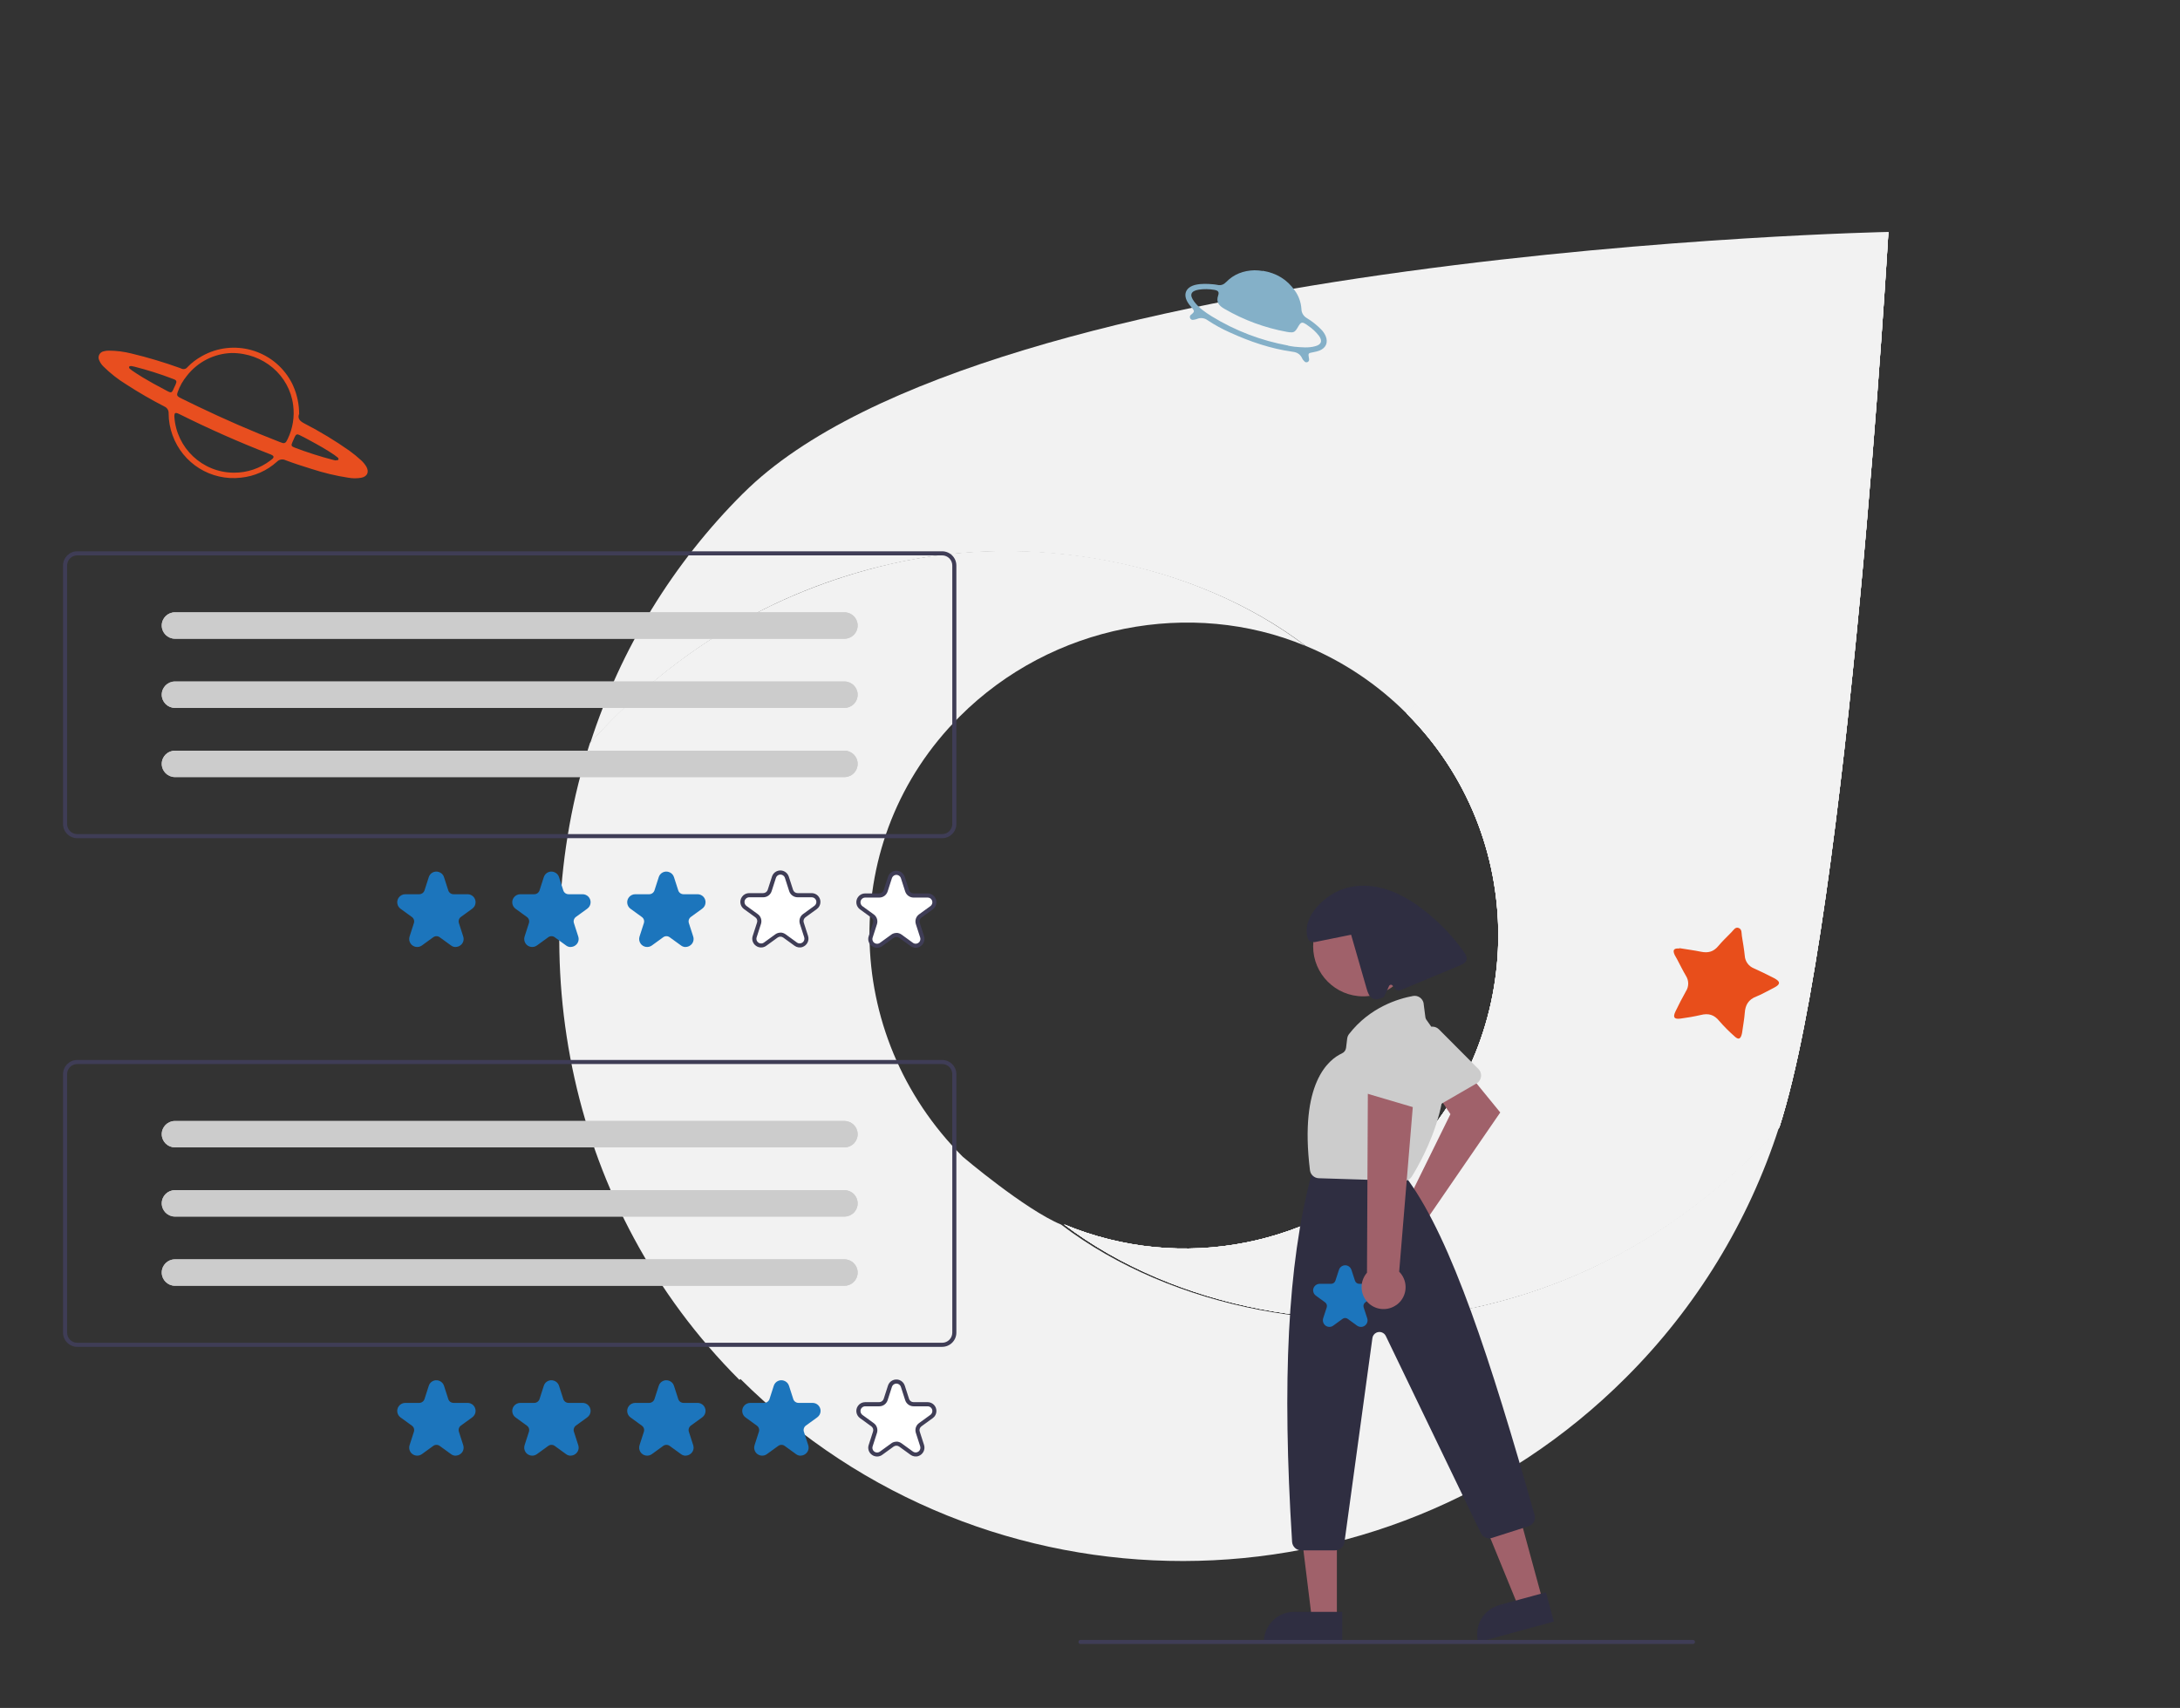 <?xml version="1.0" encoding="UTF-8"?> <svg xmlns="http://www.w3.org/2000/svg" xmlns:xlink="http://www.w3.org/1999/xlink" id="Livello_4" viewBox="0 0 293.96 230.34"><rect x="0" y="0" width="293.96" height="230.34" fill="#333333" stroke="none"/><defs><style>.cls-1{fill:#2f2e41;}.cls-2{fill:#fff;}.cls-3{fill:#3f3d56;}.cls-4{clip-path:url(#clippath-2);}.cls-5{fill:#84b0c8;}.cls-6{clip-path:url(#clippath-1);}.cls-7{fill:#e84e1f;}.cls-8{fill:#e84e1b;}.cls-9{clip-path:url(#clippath);}.cls-10{fill:none;}.cls-11{fill:#a0616a;}.cls-12{fill:#ccc;}.cls-13{fill:#f2f2f2;}.cls-14{fill:#1c75bc;}</style><clipPath id="clippath"><path class="cls-10" d="M189.67,96.21c16.49,16.49,16.49,43.32,0,59.8-12.14,12.11-30.37,15.71-46.2,9.11,15.13,11.49,37.22,15.31,55.66,11.11,16.46-3.66,30.11-12.28,40.81-24.2,9.37-29.14,14.7-120.75,14.7-120.75l-64.96,64.93Z"></path></clipPath><clipPath id="clippath-1"><rect class="cls-10" x="125.43" y="17.81" width="147.24" height="176.06"></rect></clipPath><clipPath id="clippath-2"><rect class="cls-10" x="118.24" y="41.59" width="161.61" height="128.5" transform="translate(69.73 290.5) rotate(-83)"></rect></clipPath></defs><g><path class="cls-13" d="M189.67,96.21c16.49,16.49,16.49,43.32,0,59.8-12.14,12.11-30.37,15.71-46.2,9.11,15.13,11.49,37.22,15.31,55.66,11.11,16.46-3.66,30.11-12.28,40.81-24.2,9.37-29.14,14.7-120.75,14.7-120.75l-64.96,64.93Z"></path><g><path class="cls-13" d="M198.93,176.3c-18.5,4.23-40.67,.39-55.85-11.15-4.89-2.04-13.26-9.15-13.26-9.15-16.48-16.48-16.91-42.88-.42-59.36,12.46-12.47,31.28-15.93,46.62-9.54-15.13-11.49-37.05-15.47-56.03-11.03-16.41,3.85-29.74,12.21-40.43,24.11-9.37,29.14-2.93,62.83,20.15,85.92l.14-.12c32.97,32.78,86.48,32.73,119.38-.18,9.48-9.45,16.56-21.03,20.66-33.77-10.73,11.96-24.42,20.61-40.95,24.28"></path><path class="cls-13" d="M100.2,66.54c-9.45,9.42-16.51,20.96-20.6,33.66,10.7-11.91,24.34-20.54,40.81-24.2,18.44-4.2,40.53-.38,55.66,11.11,5.09,2.11,9.71,5.21,13.6,9.11,16.48,16.48,16.48,43.31,0,59.79-12.14,12.11-30.37,15.71-46.2,9.11,15.13,11.49,37.22,15.31,55.66,11.11,16.46-3.66,30.11-12.29,40.81-24.2,9.37-29.14,14.7-120.75,14.7-120.75,0,0-121.59,2.41-154.43,35.26"></path><g class="cls-9"><g><rect class="cls-13" x="125.42" y="17.81" width="147.24" height="176.06"></rect><g class="cls-6"><g><polygon class="cls-13" points="125.42 178.22 145.12 17.81 272.66 33.47 252.97 193.88 125.42 178.22"></polygon><g class="cls-4"><rect class="cls-13" x="102.69" y="22.04" width="192.7" height="167.6" transform="translate(69.73 290.5) rotate(-83)"></rect></g></g></g></g></g></g></g><path class="cls-5" d="M170.28,36.52c1.81,.3,3.27,1.15,4.33,2.68,.52,.72,.82,1.58,.88,2.47,0,.51,.29,.98,.73,1.23,.7,.42,1.35,.94,1.92,1.52,.25,.25,.46,.55,.61,.88,.37,.87,.06,1.61-.8,1.97-.3,.11-.6,.19-.91,.24-.64,.11-.65,.14-.54,.77,.03,.1,.03,.21,.02,.31-.05,.2-.25,.31-.44,.26-.06-.01-.11-.04-.15-.08-.16-.14-.29-.31-.37-.5-.26-.52-.67-.76-1.25-.83-2.96-.41-5.77-1.37-8.48-2.61-1.04-.46-2.04-1.01-2.99-1.64-.41-.31-.95-.38-1.42-.18-.16,.06-.32,.1-.49,.12-.2,.05-.4-.06-.46-.25-.07-.16,0-.35,.14-.44,.05-.04,.1-.07,.15-.12,.29-.27,.3-.38,.06-.69-.2-.25-.42-.47-.59-.74-.76-1.14-.37-2.16,.98-2.48,.79-.18,1.59-.14,2.39-.07,.19,.02,.38,.04,.56,.08,.48,.11,.85-.04,1.19-.39,1.04-1.07,2.34-1.54,3.8-1.58,.38,0,.76,.03,1.13,.1m3.41,10.07c.29,.05,.58,.11,.87,.14,.95,.08,1.9,.19,2.83-.08,.79-.22,.95-.71,.48-1.37-.41-.54-.91-1-1.47-1.38-.85-.61-.95-.59-1.46,.31-.18,.3-.37,.58-.76,.58-.21,0-.42-.02-.63-.06-2.97-.54-5.83-1.59-8.44-3.11-.75-.43-1.16-.91-.84-1.83,.15-.46-.02-.64-.53-.73-.69-.12-1.39-.13-2.08-.03-1.1,.18-1.3,.71-.64,1.6s1.51,1.46,2.41,2.02c3.15,1.93,6.64,3.26,10.27,3.92"></path><path class="cls-7" d="M40.31,55.88c-.2,.63,.19,.95,.77,1.25,2.09,1.08,4.11,2.3,6.04,3.66,.55,.4,1.08,.83,1.58,1.29,.28,.26,.53,.56,.72,.89,.38,.72,.09,1.3-.7,1.46-.57,.1-1.16,.1-1.73,0-1.71-.26-3.4-.67-5.05-1.21-1.16-.36-2.32-.73-3.45-1.16-.39-.19-.86-.1-1.16,.22-1.34,1.21-3.04,1.96-4.84,2.14-4.04,.47-7.86-1.91-9.23-5.74-.34-.93-.52-1.92-.52-2.91,.03-.41-.2-.79-.58-.95-1.76-.91-3.48-1.9-5.14-2.98-1.11-.68-2.14-1.49-3.07-2.41-.25-.24-.44-.52-.57-.84-.21-.42-.03-.93,.39-1.14,.07-.03,.14-.06,.21-.07,.23-.06,.46-.1,.7-.09,1.04,0,2.07,.14,3.07,.39,2.2,.53,4.37,1.18,6.51,1.95,.06,.02,.11,.04,.17,.07,.29,.15,.64,.08,.84-.18,.58-.6,1.24-1.1,1.97-1.5,4.23-2.38,9.58-.87,11.96,3.35,.13,.23,.25,.46,.35,.7,.52,1.19,.79,2.48,.79,3.79m-9.13-8.25c-2.35,.08-4.55,1.2-6,3.06-.55,.67-.98,1.42-1.26,2.24-.13,.37-.07,.5,.26,.7,.1,.06,.21,.11,.32,.16,.71,.34,1.41,.69,2.11,1.03,3.63,1.74,7.33,3.36,11.08,4.81,.12,.04,.24,.09,.37,.13,.19,.07,.4,0,.51-.18,.07-.11,.13-.23,.19-.35,.69-1.42,.95-3.01,.74-4.58-.51-3.99-4-7.04-8.31-7.02m.32,16.14c1.78,.01,3.51-.57,4.92-1.65,.11-.08,.22-.17,.32-.26,.16-.18,.14-.32-.06-.44-.14-.08-.29-.15-.45-.2-4.07-1.58-8.06-3.35-11.98-5.3-.1-.05-.21-.11-.32-.15-.32-.13-.45-.04-.46,.32v.13c.28,4.23,3.78,7.53,8.02,7.55m13.75-1.68c.15,0,.29,.03,.35-.09s-.04-.25-.15-.32-.27-.22-.42-.32c-1.03-.7-2.11-1.31-3.19-1.89-.5-.27-.99-.54-1.49-.78-.32-.16-.47-.09-.63,.24-.12,.25-.23,.51-.34,.77-.17,.39-.12,.52,.3,.68,1.71,.65,3.45,1.21,5.23,1.67l.36,.08m-27.6-12.74c-.14,0-.24,0-.28,.09s0,.2,.08,.27,.21,.17,.32,.25c.91,.63,1.87,1.2,2.84,1.74,.68,.37,1.36,.74,2.03,1.09,.36,.18,.49,.13,.66-.24,.11-.23,.2-.46,.32-.69,.2-.46,.16-.6-.32-.77-1.71-.66-3.46-1.21-5.23-1.66-.15-.04-.3-.06-.39-.08"></path><path class="cls-8" d="M226.44,127.87c.95,.16,1.94,.28,2.91,.48s1.69,.02,2.33-.74c.56-.67,1.18-1.26,1.8-1.89,.27-.27,.51-.75,.97-.57s.37,.68,.43,1.07c.14,.89,.3,1.77,.39,2.67,.04,.76,.53,1.43,1.24,1.71,.82,.36,1.63,.77,2.43,1.17,.2,.09,.39,.2,.58,.32,.48,.32,.49,.6,.03,.92-.18,.12-.38,.22-.57,.32-.72,.36-1.43,.78-2.17,1.07-1.03,.4-1.47,1.12-1.54,2.21-.06,.8-.21,1.6-.32,2.4-.02,.15-.04,.32-.08,.46-.17,.67-.45,.78-.95,.32-.75-.66-1.45-1.36-2.1-2.11-.68-.84-1.45-1.05-2.46-.8-.91,.21-1.83,.37-2.75,.49-.86,.11-1.06-.16-.69-.95,.44-.92,.91-1.83,1.41-2.72,.42-.64,.42-1.46,0-2.11-.43-.73-.79-1.48-1.18-2.21-.1-.2-.22-.38-.32-.57-.32-.69-.13-.95,.63-.89"></path><rect class="cls-10" y="30.35" width="254.31" height="199.99"></rect><path class="cls-2" d="M123.48,196.32c-.23,0-.45-.07-.63-.21l-1.53-1.11c-.26-.19-.61-.19-.87,0l-1.53,1.11c-.48,.35-1.16,.24-1.51-.24-.2-.28-.26-.64-.15-.97l.58-1.8c.1-.31,0-.64-.27-.83l-1.53-1.11c-.48-.35-.59-1.03-.24-1.51,.2-.28,.53-.45,.87-.45h1.89c.32,0,.61-.21,.71-.51l.58-1.8c.18-.57,.79-.88,1.36-.69,.33,.11,.59,.36,.69,.69l.58,1.8c.1,.31,.39,.51,.71,.51h1.89c.6,0,1.08,.48,1.08,1.08,0,.35-.17,.67-.45,.87l-1.53,1.11c-.26,.19-.37,.53-.27,.83l.58,1.8c.15,.45,0,.94-.39,1.21-.18,.14-.41,.21-.63,.21Z"></path><path class="cls-11" d="M189.13,162.57c.15-.04,.29-.08,.44-.1l6.01-12.21-1.83-2.75,3.79-3.31,4.76,5.83-9.7,14.12c.65,1.45,0,3.16-1.45,3.8-1.45,.65-3.16,0-3.8-1.45-.65-1.45,0-3.16,1.45-3.8,.11-.05,.22-.09,.33-.13h0Z"></path><path class="cls-12" d="M199.39,145.89c-.08,.09-.18,.16-.28,.22l-6.15,3.56c-.59,.34-1.35,.14-1.69-.45-.02-.03-.03-.06-.05-.09l-2.99-6.32c-.26-.55-.08-1.21,.42-1.55l3.81-2.59c.49-.33,1.15-.27,1.57,.15l5.33,5.35c.47,.47,.48,1.23,.02,1.72h0Z"></path><polygon class="cls-11" points="208.02 215.86 204.77 216.74 199.82 204.64 204.61 203.34 208.02 215.86"></polygon><path class="cls-1" d="M202.2,216.45l6.26-1.7h0l1.07,3.94h0l-10.2,2.78h0c-.59-2.18,.69-4.42,2.87-5.01Z"></path><polygon class="cls-11" points="180.27 218.34 176.9 218.34 175.3 205.36 180.27 205.36 180.27 218.34"></polygon><path class="cls-1" d="M174.5,217.38h6.49v4.09h-10.57c0-2.26,1.83-4.09,4.09-4.09Z"></path><circle class="cls-11" cx="183.81" cy="127.63" r="6.74"></circle><path class="cls-1" d="M180.06,209.09h-4.6c-.65,0-1.19-.51-1.23-1.16-1.37-21.78-.57-37.4,2.52-49.16,.01-.05,.03-.1,.05-.15l.25-.62c.19-.47,.64-.78,1.15-.78h9.45c.36,0,.7,.16,.94,.43l1.28,1.5s.05,.06,.07,.09c5.79,8.07,10.98,23.86,16.99,45.08,.18,.64-.18,1.31-.81,1.51l-4.94,1.58c-.59,.18-1.22-.09-1.49-.64l-12.82-26.59c-.23-.48-.8-.68-1.28-.45-.29,.14-.49,.42-.53,.73l-3.77,27.55c-.09,.61-.61,1.07-1.22,1.07Z"></path><path class="cls-12" d="M189.35,159.26s-.03,0-.04,0l-11.48-.36c-.61-.02-1.12-.48-1.19-1.09-1.46-11.78,2.54-14.94,4.32-15.75,.3-.14,.51-.42,.55-.75l.15-1.24c.03-.22,.11-.43,.24-.6,2.8-3.62,6.62-4.78,8.64-5.15,.67-.12,1.31,.33,1.43,1,0,.02,0,.04,0,.06l.23,1.77c.02,.17,.09,.33,.2,.46,5.83,7.63-.67,18.89-2.03,21.07h0c-.23,.36-.62,.58-1.05,.58Z"></path><path class="cls-1" d="M197.41,128.39c-1.5-2.12-3.31-4-5.35-5.6-1.7-1.33-3.59-2.46-5.68-3.01-2.09-.54-4.4-.45-6.3,.56-1.91,1.01-3.88,3.03-3.89,5.18,0,.69,.17,1.63,.86,1.51l.2,.03c1.65-.33,3.29-.67,4.94-1,.7,2.43,1.4,4.87,2.1,7.3,.15,.51,.35,1.09,.83,1.31,.46,.21,.99,.01,1.45-.18,.08-.03,.73-1.5,.73-1.5,.05-.14,.21-.22,.35-.17,.05,.02,.09,.05,.12,.09l.39,.49c.15,.19,.41,.26,.64,.16,2.69-1.12,5.37-2.24,8.06-3.36,.37-.15,.79-.36,.89-.74,.1-.37-.12-.75-.35-1.06Z"></path><path class="cls-3" d="M228.29,221.71h-82.6c-.15,0-.27-.12-.27-.27s.12-.27,.27-.27h82.6c.15,0,.27,.12,.27,.27s-.12,.27-.27,.27Z"></path><path class="cls-14" d="M183.51,178.95c-.19,0-.37-.06-.52-.17l-1.25-.91c-.21-.16-.5-.16-.71,0l-1.25,.91c-.39,.29-.95,.2-1.23-.2-.17-.23-.21-.52-.13-.79l.48-1.47c.08-.25,0-.52-.22-.68l-1.25-.91c-.39-.29-.48-.84-.19-1.23,.17-.23,.43-.36,.71-.36h1.54c.26,0,.5-.17,.58-.42l.48-1.47c.15-.46,.65-.72,1.11-.57,.27,.09,.48,.3,.57,.57l.48,1.47c.08,.25,.31,.42,.58,.42h1.54c.49,0,.88,.39,.88,.88,0,.28-.14,.55-.36,.71l-1.25,.91c-.21,.15-.3,.43-.22,.68l.48,1.47c.12,.36,0,.76-.32,.99-.15,.11-.33,.17-.52,.17Z"></path><path class="cls-11" d="M188.28,176.01c1.33-.93,1.66-2.77,.72-4.11-.1-.14-.21-.28-.33-.4l2.13-25.76-6.35,.87-.12,25.03c-1.07,1.23-.95,3.11,.29,4.18,1.03,.9,2.55,.97,3.66,.18Z"></path><path class="cls-12" d="M191.21,149.46c-.12,0-.24-.02-.35-.05l-6.82-2.01c-.65-.19-1.03-.88-.84-1.53,0-.03,.02-.07,.03-.1l2.52-6.52c.22-.57,.82-.89,1.41-.76l4.5,.98c.58,.13,.99,.65,.97,1.24l-.21,7.54c-.02,.67-.56,1.2-1.23,1.2h0Z"></path><path class="cls-3" d="M127.04,181.64H10.42c-1.06,0-1.92-.86-1.92-1.92v-34.85c0-1.06,.86-1.92,1.92-1.92H127.04c1.06,0,1.92,.86,1.92,1.92v34.85c0,1.06-.86,1.92-1.92,1.92ZM10.42,143.5c-.76,0-1.37,.61-1.37,1.37v34.85c0,.76,.61,1.37,1.37,1.37H127.04c.76,0,1.37-.61,1.37-1.37v-34.85c0-.76-.61-1.37-1.37-1.37H10.42Z"></path><path class="cls-14" d="M61.45,196.32c-.23,0-.45-.07-.63-.21l-1.53-1.11c-.26-.19-.61-.19-.87,0l-1.53,1.11c-.48,.35-1.16,.24-1.51-.24-.2-.28-.26-.64-.15-.97l.58-1.8c.1-.31,0-.64-.27-.83l-1.53-1.11c-.48-.35-.59-1.03-.24-1.51,.2-.28,.53-.45,.87-.45h1.89c.32,0,.61-.21,.71-.51l.58-1.8c.18-.57,.79-.88,1.36-.69,.33,.11,.59,.36,.69,.69l.58,1.8c.1,.31,.39,.51,.71,.51h1.89c.6,0,1.08,.48,1.08,1.08,0,.35-.17,.67-.45,.87l-1.53,1.11c-.26,.19-.37,.53-.27,.83l.58,1.8c.15,.45,0,.94-.39,1.21-.18,.14-.41,.21-.63,.21Z"></path><path class="cls-14" d="M76.96,196.32c-.23,0-.45-.07-.63-.21l-1.53-1.11c-.26-.19-.61-.19-.87,0l-1.53,1.11c-.48,.35-1.16,.24-1.51-.24-.2-.28-.26-.64-.15-.97l.58-1.8c.1-.31,0-.64-.27-.83l-1.53-1.11c-.48-.35-.59-1.03-.24-1.51,.2-.28,.53-.45,.87-.45h1.89c.32,0,.61-.21,.71-.51l.58-1.8c.18-.57,.79-.88,1.36-.69,.33,.11,.59,.36,.69,.69l.58,1.8c.1,.31,.39,.51,.71,.51h1.89c.6,0,1.08,.48,1.08,1.08,0,.35-.17,.67-.45,.87l-1.53,1.11c-.26,.19-.37,.53-.27,.83l.58,1.8c.15,.45,0,.94-.39,1.21-.18,.14-.41,.21-.63,.21Z"></path><path class="cls-14" d="M92.46,196.32c-.23,0-.45-.07-.63-.21l-1.53-1.11c-.26-.19-.61-.19-.87,0l-1.53,1.11c-.48,.35-1.16,.24-1.51-.24-.2-.28-.26-.64-.15-.97l.58-1.8c.1-.31,0-.64-.27-.83l-1.53-1.11c-.48-.35-.59-1.03-.24-1.51,.2-.28,.53-.45,.87-.45h1.89c.32,0,.61-.21,.71-.51l.58-1.8c.18-.57,.79-.88,1.36-.69,.33,.11,.59,.36,.69,.69l.58,1.8c.1,.31,.39,.51,.71,.51h1.89c.6,0,1.08,.48,1.08,1.08,0,.35-.17,.67-.45,.87l-1.53,1.11c-.26,.19-.37,.53-.27,.83l.58,1.8c.15,.45,0,.94-.39,1.21-.18,.14-.41,.21-.63,.21Z"></path><path class="cls-14" d="M107.97,196.32c-.23,0-.45-.07-.63-.21l-1.53-1.11c-.26-.19-.61-.19-.87,0l-1.53,1.11c-.48,.35-1.16,.24-1.51-.24-.2-.28-.26-.64-.15-.97l.58-1.8c.1-.31,0-.64-.27-.83l-1.53-1.11c-.48-.35-.59-1.03-.24-1.51,.2-.28,.53-.45,.87-.45h1.89c.32,0,.61-.21,.71-.51l.58-1.8c.18-.57,.79-.88,1.36-.69,.33,.11,.59,.36,.69,.69l.58,1.8c.1,.31,.39,.51,.71,.51h1.89c.6,0,1.08,.48,1.08,1.08,0,.35-.17,.67-.45,.87l-1.53,1.11c-.26,.19-.37,.53-.27,.83l.58,1.8c.15,.45,0,.94-.39,1.21-.18,.14-.41,.21-.63,.21Z"></path><path class="cls-3" d="M118.27,196.43c-.25,0-.5-.08-.7-.23-.42-.3-.6-.84-.43-1.33l.58-1.8c.09-.26,0-.55-.23-.71l-1.53-1.11c-.53-.39-.65-1.13-.26-1.66,.22-.31,.58-.49,.96-.49h1.89c.28,0,.52-.18,.61-.44l.58-1.8c.2-.62,.87-.96,1.5-.76,.36,.12,.64,.4,.76,.76l.58,1.8c.08,.26,.33,.44,.61,.44h1.89c.66,0,1.19,.53,1.19,1.19,0,.38-.18,.74-.49,.96l-1.53,1.11c-.22,.16-.32,.45-.23,.71l.58,1.8c.2,.62-.14,1.29-.76,1.5-.36,.12-.76,.05-1.06-.17l-1.53-1.11c-.22-.16-.53-.16-.75,0l-1.53,1.11c-.2,.15-.45,.23-.7,.23Zm2.6-2.01c.25,0,.49,.08,.7,.23l1.53,1.11c.28,.21,.68,.14,.89-.14,.12-.17,.15-.38,.09-.57l-.58-1.8c-.16-.49,.01-1.03,.43-1.33l1.53-1.11c.28-.21,.35-.61,.14-.89-.12-.17-.31-.26-.52-.26h-1.89c-.51,0-.97-.33-1.13-.82l-.58-1.8c-.11-.33-.47-.52-.8-.41-.19,.06-.35,.22-.41,.41l-.58,1.8c-.16,.49-.61,.82-1.13,.82h-1.89c-.35,0-.64,.29-.64,.64,0,.2,.1,.4,.26,.52l1.53,1.11c.42,.3,.59,.84,.43,1.33l-.58,1.8c-.11,.33,.07,.69,.41,.8,.19,.06,.41,.03,.57-.09l1.53-1.11c.2-.15,.45-.23,.7-.23Z"></path><path class="cls-12" d="M23.59,151.18c-.99,0-1.78,.8-1.78,1.78s.8,1.78,1.78,1.78H113.87c.99,0,1.78-.8,1.78-1.78s-.8-1.78-1.78-1.78H23.59Z"></path><path class="cls-12" d="M23.59,160.51c-.99,0-1.78,.8-1.78,1.78s.8,1.78,1.78,1.78H113.87c.99,0,1.78-.8,1.78-1.78s-.8-1.78-1.78-1.78H23.59Z"></path><path class="cls-12" d="M23.59,169.84c-.99,0-1.78,.8-1.78,1.78s.8,1.78,1.78,1.78H113.87c.99,0,1.78-.8,1.78-1.78s-.8-1.78-1.78-1.78H23.59Z"></path><path class="cls-12" d="M23.59,151.18c-.99,0-1.78,.8-1.78,1.78s.8,1.78,1.78,1.78H113.87c.99,0,1.78-.8,1.78-1.78s-.8-1.78-1.78-1.78H23.59Z"></path><path class="cls-12" d="M23.59,160.51c-.99,0-1.78,.8-1.78,1.78s.8,1.78,1.78,1.78H113.87c.99,0,1.78-.8,1.78-1.78s-.8-1.78-1.78-1.78H23.59Z"></path><path class="cls-12" d="M23.59,169.84c-.99,0-1.78,.8-1.78,1.78s.8,1.78,1.78,1.78H113.87c.99,0,1.78-.8,1.78-1.78s-.8-1.78-1.78-1.78H23.59Z"></path><path class="cls-3" d="M127.04,113.04H10.42c-1.06,0-1.92-.86-1.92-1.92v-34.85c0-1.06,.86-1.92,1.92-1.92H127.04c1.06,0,1.92,.86,1.92,1.92v34.85c0,1.06-.86,1.92-1.92,1.92ZM10.42,74.9c-.76,0-1.37,.61-1.37,1.37v34.85c0,.76,.61,1.37,1.37,1.37H127.04c.76,0,1.37-.61,1.37-1.37v-34.85c0-.76-.61-1.37-1.37-1.37H10.42Z"></path><path class="cls-14" d="M61.45,127.72c-.23,0-.45-.07-.63-.21l-1.53-1.11c-.26-.19-.61-.19-.87,0l-1.53,1.11c-.48,.35-1.16,.24-1.51-.24-.2-.28-.26-.64-.15-.97l.58-1.8c.1-.31,0-.64-.27-.83l-1.53-1.11c-.48-.35-.59-1.03-.24-1.51,.2-.28,.53-.45,.87-.45h1.89c.32,0,.61-.21,.71-.51l.58-1.8c.18-.57,.79-.88,1.36-.69,.33,.11,.59,.36,.69,.69l.58,1.8c.1,.31,.39,.51,.71,.51h1.89c.6,0,1.08,.48,1.08,1.08,0,.35-.17,.67-.45,.87l-1.53,1.11c-.26,.19-.37,.53-.27,.83l.58,1.8c.15,.45,0,.94-.39,1.21-.18,.14-.41,.21-.63,.21Z"></path><path class="cls-14" d="M76.96,127.72c-.23,0-.45-.07-.63-.21l-1.53-1.11c-.26-.19-.61-.19-.87,0l-1.53,1.11c-.48,.35-1.16,.24-1.51-.24-.2-.28-.26-.64-.15-.97l.58-1.8c.1-.31,0-.64-.27-.83l-1.53-1.11c-.48-.35-.59-1.03-.24-1.51,.2-.28,.53-.45,.87-.45h1.89c.32,0,.61-.21,.71-.51l.58-1.8c.18-.57,.79-.88,1.36-.69,.33,.11,.59,.36,.69,.69l.58,1.8c.1,.31,.39,.51,.71,.51h1.89c.6,0,1.08,.48,1.08,1.08,0,.35-.17,.67-.45,.87l-1.53,1.11c-.26,.19-.37,.53-.27,.83l.58,1.8c.15,.45,0,.94-.39,1.21-.18,.14-.41,.21-.63,.21Z"></path><path class="cls-14" d="M92.46,127.72c-.23,0-.45-.07-.63-.21l-1.53-1.11c-.26-.19-.61-.19-.87,0l-1.53,1.11c-.48,.35-1.16,.24-1.51-.24-.2-.28-.26-.64-.15-.97l.58-1.8c.1-.31,0-.64-.27-.83l-1.53-1.11c-.48-.35-.59-1.03-.24-1.51,.2-.28,.53-.45,.87-.45h1.89c.32,0,.61-.21,.71-.51l.58-1.8c.18-.57,.79-.88,1.36-.69,.33,.11,.59,.36,.69,.69l.58,1.8c.1,.31,.39,.51,.71,.51h1.89c.6,0,1.08,.48,1.08,1.08,0,.35-.17,.67-.45,.87l-1.53,1.11c-.26,.19-.37,.53-.27,.83l.58,1.8c.15,.45,0,.94-.39,1.21-.18,.14-.41,.21-.63,.21Z"></path><path class="cls-2" d="M107.83,127.72c-.23,0-.45-.07-.63-.21l-1.53-1.11c-.26-.19-.61-.19-.87,0l-1.53,1.11c-.48,.35-1.16,.24-1.51-.24-.2-.28-.26-.64-.15-.97l.58-1.8c.1-.31,0-.64-.27-.83l-1.53-1.11c-.48-.35-.59-1.03-.24-1.51,.2-.28,.53-.45,.87-.45h1.89c.32,0,.61-.21,.71-.51l.58-1.8c.18-.57,.79-.88,1.36-.69,.33,.11,.59,.36,.69,.69l.58,1.8c.1,.31,.39,.51,.71,.51h1.89c.6,0,1.08,.48,1.08,1.08,0,.35-.17,.67-.45,.87l-1.53,1.11c-.26,.19-.37,.53-.27,.83l.58,1.8c.15,.45,0,.94-.39,1.21-.18,.14-.41,.21-.63,.21Z"></path><path class="cls-2" d="M123.48,127.72c-.23,0-.45-.07-.63-.21l-1.53-1.11c-.26-.19-.61-.19-.87,0l-1.53,1.11c-.48,.35-1.16,.24-1.51-.24-.2-.28-.26-.64-.15-.97l.58-1.8c.1-.31,0-.64-.27-.83l-1.53-1.11c-.48-.35-.59-1.03-.24-1.51,.2-.28,.53-.45,.87-.45h1.89c.32,0,.61-.21,.71-.51l.58-1.8c.18-.57,.79-.88,1.36-.69,.33,.11,.59,.36,.69,.69l.58,1.8c.1,.31,.39,.51,.71,.51h1.89c.6,0,1.08,.48,1.08,1.08,0,.35-.17,.67-.45,.87l-1.53,1.11c-.26,.19-.37,.53-.27,.83l.58,1.8c.15,.45,0,.94-.39,1.21-.18,.14-.41,.21-.63,.21Z"></path><path class="cls-3" d="M118.27,127.82c-.25,0-.5-.08-.7-.23-.42-.3-.6-.84-.43-1.33l.58-1.8c.09-.26,0-.55-.23-.71l-1.53-1.11c-.53-.39-.65-1.13-.26-1.66,.22-.31,.58-.49,.96-.49h1.89c.28,0,.52-.18,.61-.44l.58-1.8c.2-.62,.87-.96,1.5-.76,.36,.12,.64,.4,.76,.76l.58,1.8c.08,.26,.33,.44,.61,.44h1.89c.66,0,1.19,.53,1.19,1.19,0,.38-.18,.74-.49,.96l-1.53,1.11c-.22,.16-.32,.45-.23,.71l.58,1.8c.2,.62-.14,1.29-.76,1.5-.36,.12-.76,.05-1.06-.17l-1.53-1.11c-.22-.16-.53-.16-.75,0l-1.53,1.11c-.2,.15-.45,.23-.7,.23Zm2.6-2.01c.25,0,.49,.08,.7,.23l1.53,1.11c.28,.21,.68,.14,.89-.14,.12-.17,.15-.38,.09-.57l-.58-1.8c-.16-.49,.01-1.03,.43-1.33l1.53-1.11c.28-.21,.35-.61,.14-.89-.12-.17-.31-.26-.52-.26h-1.89c-.51,0-.97-.33-1.13-.82l-.58-1.8c-.11-.33-.47-.52-.8-.41-.19,.06-.35,.22-.41,.41l-.58,1.8c-.16,.49-.61,.82-1.13,.82h-1.89c-.35,0-.64,.29-.64,.64,0,.2,.1,.4,.26,.52l1.53,1.11c.42,.3,.59,.84,.43,1.33l-.58,1.8c-.11,.33,.07,.69,.41,.8,.19,.06,.41,.03,.57-.09l1.53-1.11c.2-.15,.45-.23,.7-.23Z"></path><path class="cls-3" d="M102.63,127.78c-.25,0-.5-.08-.7-.23-.42-.3-.6-.84-.43-1.33l.58-1.8c.09-.26,0-.55-.23-.71l-1.53-1.11c-.53-.39-.65-1.13-.26-1.66,.22-.31,.58-.49,.96-.49h1.89c.28,0,.52-.18,.61-.44l.58-1.8c.2-.62,.87-.96,1.5-.76,.36,.12,.64,.4,.76,.76l.58,1.8c.08,.26,.33,.44,.61,.44h1.89c.66,0,1.19,.53,1.19,1.19,0,.38-.18,.74-.49,.96l-1.53,1.11c-.22,.16-.32,.45-.23,.71l.58,1.8c.2,.62-.14,1.29-.76,1.5-.36,.12-.76,.05-1.06-.17l-1.53-1.11c-.22-.16-.53-.16-.75,0l-1.53,1.11c-.2,.15-.45,.23-.7,.23Zm2.6-2.01c.25,0,.49,.08,.7,.23l1.53,1.11c.28,.21,.68,.14,.89-.14,.12-.17,.15-.38,.09-.57l-.58-1.8c-.16-.49,.01-1.03,.43-1.33l1.53-1.11c.28-.21,.35-.61,.14-.89-.12-.17-.31-.26-.52-.26h-1.89c-.51,0-.97-.33-1.13-.82l-.58-1.8c-.11-.33-.47-.52-.8-.41-.19,.06-.35,.22-.41,.41l-.58,1.8c-.16,.49-.61,.82-1.13,.82h-1.89c-.35,0-.64,.29-.64,.64,0,.2,.1,.4,.26,.52l1.53,1.11c.42,.3,.59,.84,.43,1.33l-.58,1.8c-.11,.33,.07,.69,.41,.8,.19,.06,.41,.03,.57-.09l1.53-1.11c.2-.15,.45-.23,.7-.23Z"></path><path class="cls-12" d="M23.59,82.58c-.99,0-1.78,.8-1.78,1.78s.8,1.78,1.78,1.78H113.87c.99,0,1.78-.8,1.78-1.78s-.8-1.78-1.78-1.78H23.59Z"></path><path class="cls-12" d="M23.59,91.91c-.99,0-1.78,.8-1.78,1.78s.8,1.78,1.78,1.78H113.87c.99,0,1.78-.8,1.78-1.78s-.8-1.78-1.78-1.78H23.59Z"></path><path class="cls-12" d="M23.59,101.24c-.99,0-1.78,.8-1.78,1.78s.8,1.78,1.78,1.78H113.87c.99,0,1.78-.8,1.78-1.78s-.8-1.78-1.78-1.78H23.59Z"></path><path class="cls-12" d="M23.59,82.58c-.99,0-1.78,.8-1.78,1.78s.8,1.78,1.78,1.78H113.87c.99,0,1.78-.8,1.78-1.78s-.8-1.78-1.78-1.78H23.59Z"></path><path class="cls-12" d="M23.59,91.91c-.99,0-1.78,.8-1.78,1.78s.8,1.78,1.78,1.78H113.87c.99,0,1.78-.8,1.78-1.78s-.8-1.78-1.78-1.78H23.59Z"></path><path class="cls-12" d="M23.59,101.24c-.99,0-1.78,.8-1.78,1.78s.8,1.78,1.78,1.78H113.87c.99,0,1.78-.8,1.78-1.78s-.8-1.78-1.78-1.78H23.59Z"></path></svg> 